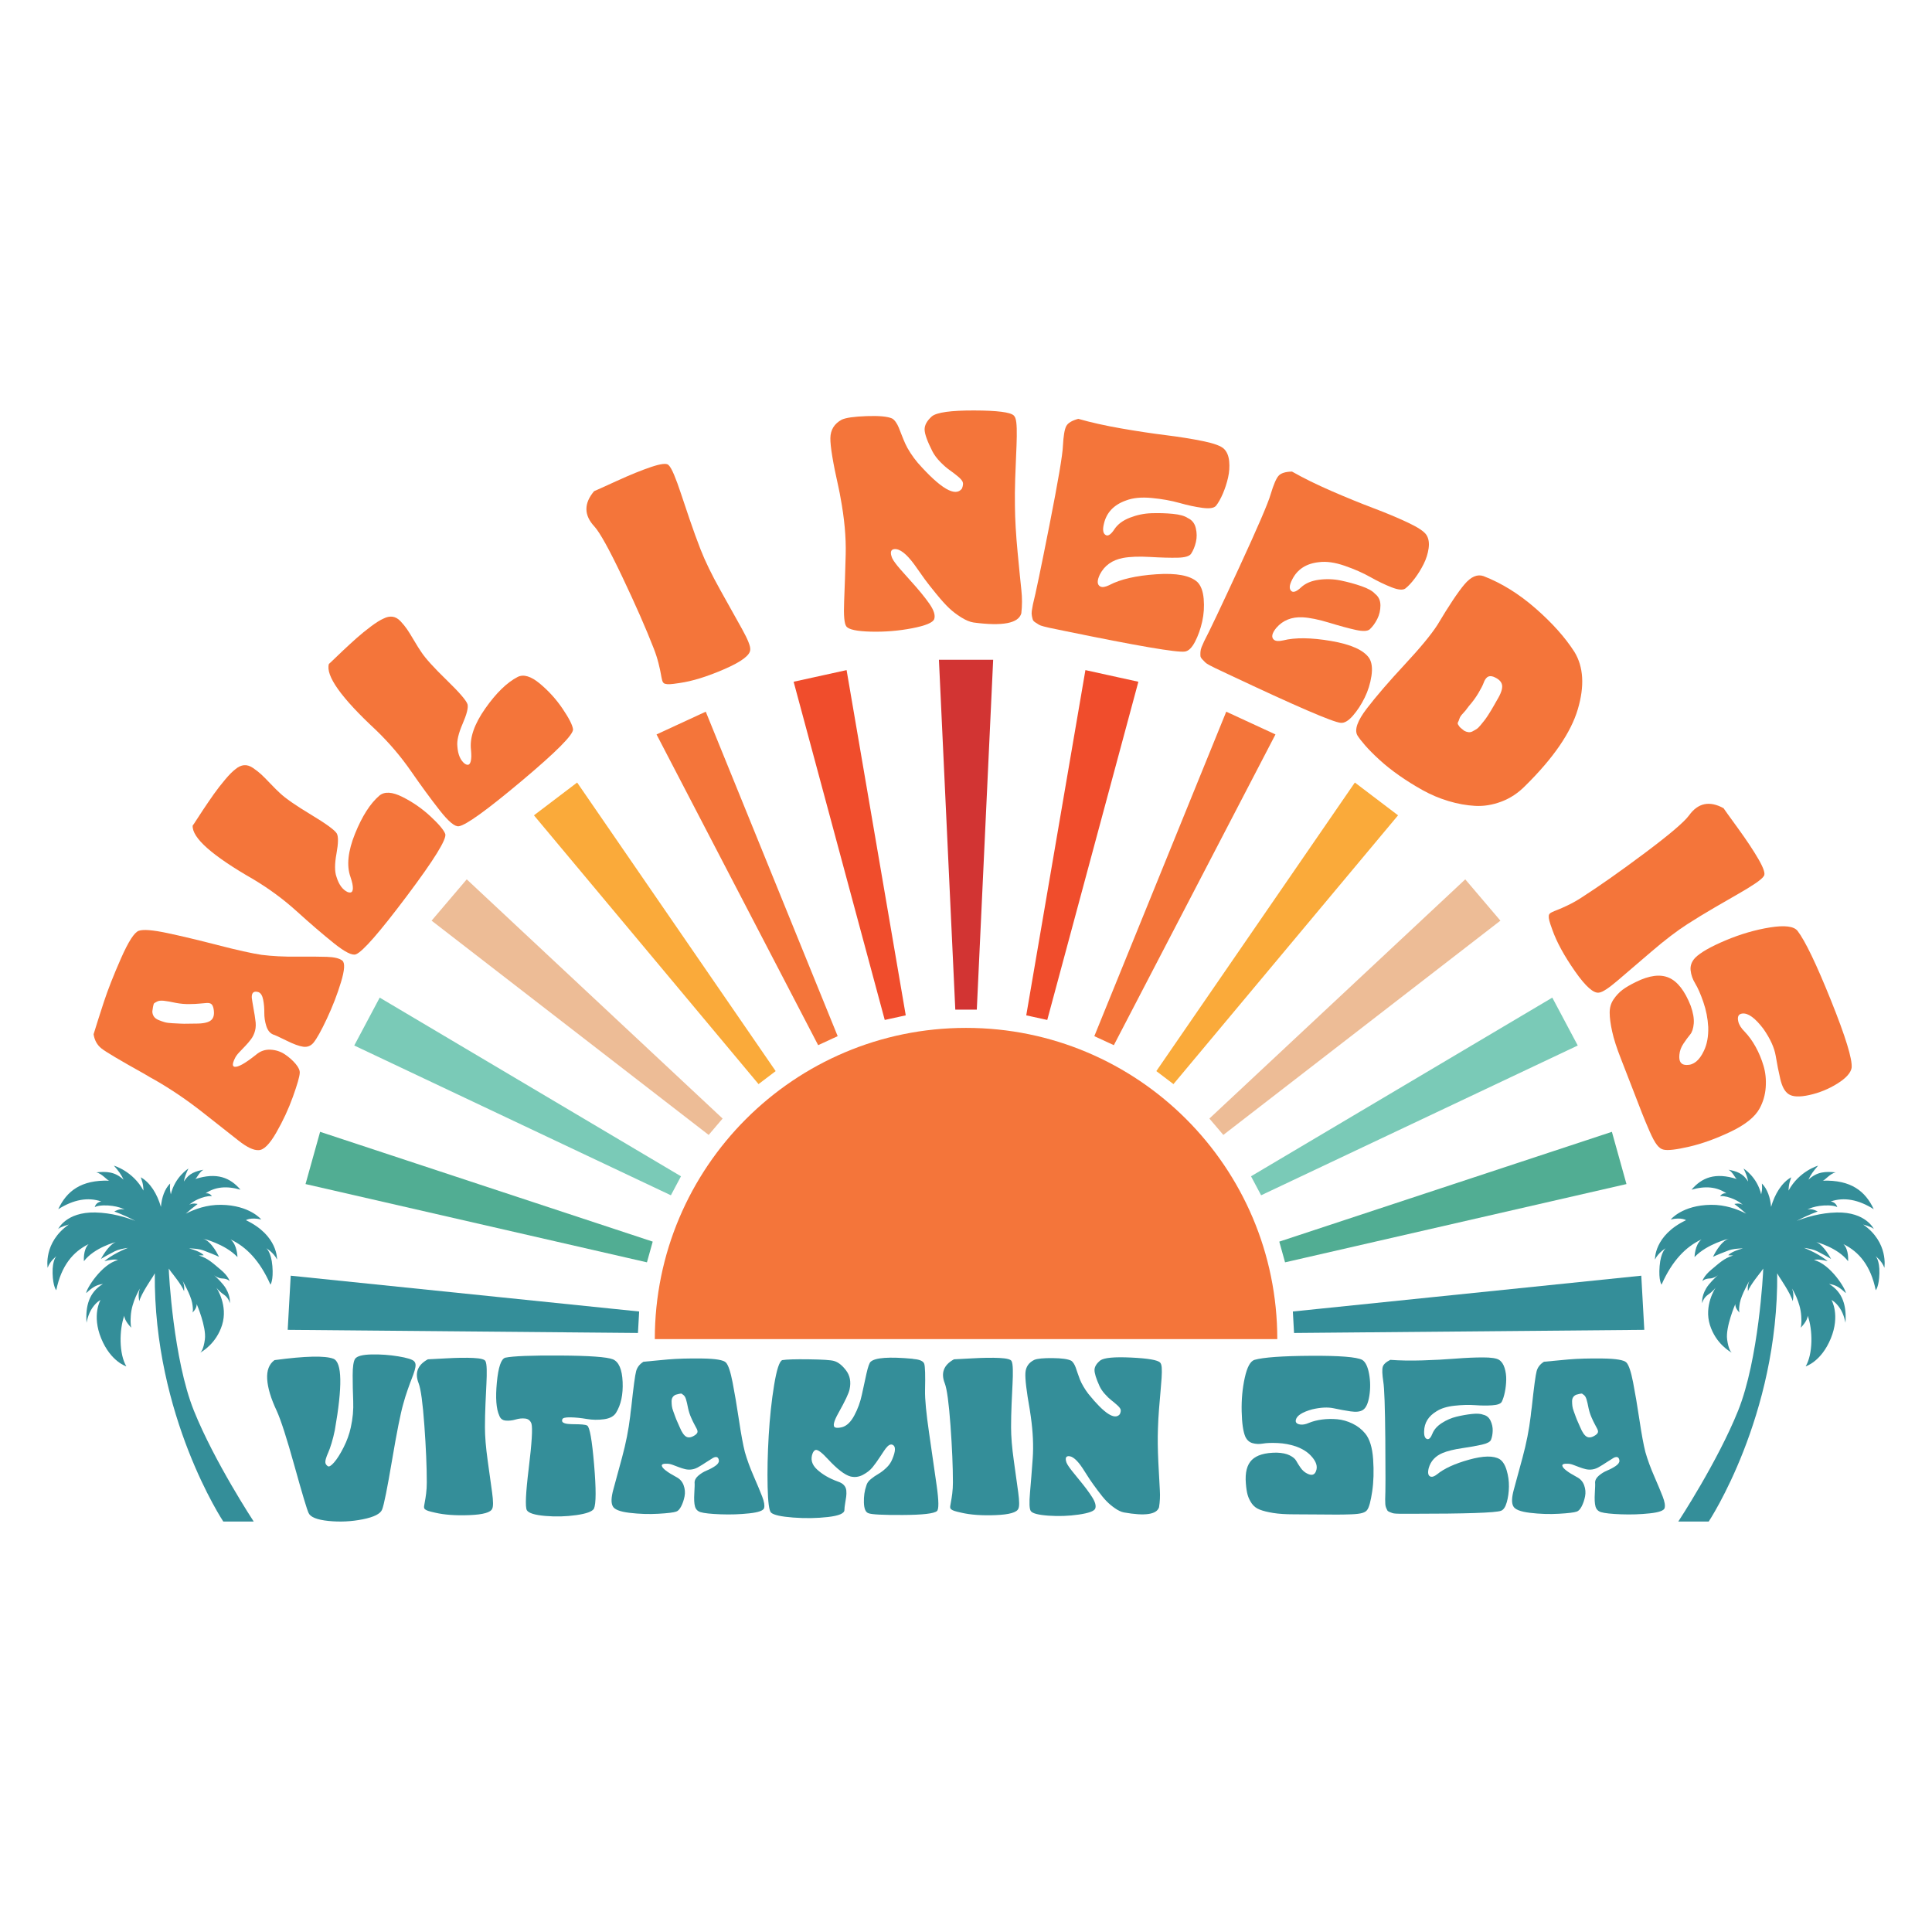 <?xml version="1.0" encoding="utf-8"?>
<!-- Generator: Adobe Illustrator 17.0.0, SVG Export Plug-In . SVG Version: 6.00 Build 0)  -->
<!DOCTYPE svg PUBLIC "-//W3C//DTD SVG 1.1//EN" "http://www.w3.org/Graphics/SVG/1.1/DTD/svg11.dtd">
<svg version="1.1" id="Layer_1" xmlns="http://www.w3.org/2000/svg" xmlns:xlink="http://www.w3.org/1999/xlink" x="0px" y="0px"
	 width="1440px" height="1440px" viewBox="0 0 1440 1440" enable-background="new 0 0 1440 1440" xml:space="preserve">
<g>
	<g>
		<path fill="#348E99" d="M206.473,938.802c0,0,0.902-17.902-23.157-29.352c0,0,3.224-2.316,11.398-0.541c0,0-8.628-10.657-30-10.91
			c-10.455-0.123-19.604,3.189-26.225,6.605c2.299-2.121,5.187-4.526,8.814-7.224c0,0-3.667-1.02-6.214,0.586
			c0,0,3.645-3.805,11.632-5.916c4.291-1.002,5.188-0.373,5.188-0.373s-1.125-2.607-4.609-2.261
			c6.911-4.752,15.52-5.727,25.939-2.678c-7.583-8.92-17.569-13.215-33.863-7.901c1.31-0.427,2.94-5.146,6.245-6.972
			c-5.746,1.112-10.711,2.48-14.553,8.771c0.417-2.916,1.63-6.18,3.392-9.684c0,0-10.034,6.147-13.148,19.253
			c-1.066-4.59-0.531-5.778-0.523-8.093c-4.071,4.061-6.27,10.503-6.852,17.437c-2.771-9.591-7.924-18.108-15-22.061
			c0.756,2.779,1.783,4.021,1.985,9.907c-7.973-14.666-22.015-18.566-22.015-18.566c3.249,3.599,5.76,7.099,7.203,10.458
			c-6.647-6.225-13.055-6.143-20.319-5.481c4.561,1.046,8.044,6.15,9.755,6.208c-21.295-0.722-31.907,7.908-38.138,21.261
			c11.534-7.284,22.194-9.105,32.032-5.796c-4.298,0.795-4.808,4.319-4.808,4.319s0.874-1.069,6.354-1.355
			c10.279-0.239,15.887,3.066,15.887,3.066c-3.578-1.045-7.655,1.455-7.655,1.455c6.642,2.518,11.697,4.882,15.546,7.006
			c-6.608-2.594-17.576-6.024-29.821-6.263c-21.69-0.422-27.591,12.35-27.591,12.35c1.748-1.734,7.919-3.355,7.919-3.355
			c-19.138,13.396-15.75,32.227-15.75,32.227c1.721-5.085,6.573-8.684,6.573-8.684s-3.159,2.762-2.89,12.816
			c0.269,10.054,2.724,12.604,2.724,12.604c3.752-18.312,12.467-28.662,24.081-34.359c-4.247,4.216-3.459,12.716-3.459,12.716
			c7.66-10.139,23.715-14.273,23.715-14.273c-5.922,2.506-11.05,12.663-11.05,12.663s0.849-0.844,10.271-5.75
			c2.324-1.211,5.87-2.029,9.892-2.577c-11.505,4.487-17.602,9.929-17.602,9.929c4.767-1.209,8.25-1.557,10.154-0.849
			c-12.194,2.983-23.781,21.69-23.672,24.649c5.273-4.988,8.174-6.206,12.47-6.81c-10.352,6.131-13.118,16.512-12.222,28.947
			c0,0,0.992-6.312,4.279-11.072c3.253-4.712,6.113-5.92,6.113-5.92s-6.634,11.208,0.522,28.627
			c7.156,17.42,18.741,20.815,18.741,20.815c-5.533-9.333-5.334-27.194-1.534-37.798c0.154,4.125,5.266,9.02,5.266,9.02
			s-0.873-1.35-0.431-8.727c0.653-10.907,6.909-20.552,6.909-20.552c-1.938,4.424-0.539,9.456-0.539,9.456
			c1.222-5.201,10.019-18.129,10.019-18.129s0.658-1.199,1.531-2.638c-1.011,106.709,51.053,185.035,51.053,185.035h22.672
			c0,0-29.285-44.527-44.59-82.633c-15.305-38.105-18.716-102.55-18.727-105.92c0.991,1.324,1.805,2.548,1.805,2.548
			s8.192,10.059,9.566,14.279c0,0,0.764-3.768-1.104-7.798c0,0,6.049,10.479,7.156,16.521c1.109,6.041,0.25,7.266,0.25,7.266
			s3.303-2.907,3.144-6.338c0,0,7.346,17.022,6.106,26.31c-1.031,7.726-2.974,9.555-3.598,9.951
			c1.551-0.821,12.044-6.807,16.411-20.66c4.57-14.498-3.865-27.273-4.409-28.075c0.237,0.343,2.093,2.94,5.72,5.396
			c3.892,2.637,4.414,6.475,4.414,6.475s0.913-4.572-2.873-11.043c-2.146-3.666-6.801-8.095-8.753-9.858
			c1.159,0.926,3.359,2.349,6.004,2.413c3.929,0.096,5.534,1.98,5.534,1.98s-0.93-3.772-6.692-8.531
			c-5.762-4.758-9.291-8.433-16.257-10.597l3.605-0.144c0,0-1.334-2.529-10.891-5.131c4.279,0.089,8.084,0.519,10.668,1.504
			c10.652,4.06,11.66,4.854,11.66,4.854s-5.308-11.689-11.935-13.623c0,0,16.29,3.87,25.671,13.748c0,0-0.154-9.191-5.189-13.165
			c11.715,5.442,21.895,15.863,29.783,33.712c0,0,2.326-3.037,1.436-13.824s-4.593-13.343-4.593-13.343
			S204.037,933.58,206.473,938.802z"/>
		<path fill="#348E99" d="M1233.527,938.801c0,0-0.902-17.902,23.157-29.352c0,0-3.224-2.316-11.398-0.541
			c0,0,8.628-10.657,30-10.91c10.455-0.123,19.604,3.189,26.225,6.605c-2.299-2.121-5.188-4.526-8.814-7.224
			c0,0,3.667-1.02,6.214,0.586c0,0-3.645-3.805-11.632-5.916c-4.291-1.002-5.188-0.373-5.188-0.373s1.125-2.607,4.61-2.261
			c-6.911-4.752-15.52-5.727-25.939-2.678c7.583-8.92,17.569-13.215,33.863-7.901c-1.31-0.427-2.94-5.146-6.245-6.972
			c5.746,1.112,10.711,2.48,14.553,8.771c-0.417-2.916-1.63-6.18-3.392-9.684c0,0,10.034,6.147,13.148,19.253
			c1.065-4.59,0.531-5.778,0.523-8.093c4.071,4.061,6.27,10.503,6.852,17.437c2.771-9.591,7.924-18.108,15-22.061
			c-0.756,2.779-1.783,4.021-1.985,9.907c7.973-14.666,22.015-18.566,22.015-18.566c-3.249,3.599-5.76,7.099-7.203,10.458
			c6.647-6.225,13.056-6.143,20.319-5.481c-4.56,1.046-8.045,6.15-9.755,6.208c21.295-0.722,31.907,7.908,38.138,21.261
			c-11.534-7.284-22.194-9.105-32.032-5.796c4.298,0.795,4.808,4.319,4.808,4.319s-0.874-1.069-6.354-1.355
			c-10.279-0.239-15.887,3.066-15.887,3.066c3.578-1.045,7.655,1.455,7.655,1.455c-6.642,2.518-11.697,4.882-15.546,7.006
			c6.608-2.594,17.576-6.024,29.821-6.263c21.69-0.422,27.591,12.35,27.591,12.35c-1.748-1.734-7.919-3.355-7.919-3.355
			c19.138,13.396,15.75,32.227,15.75,32.227c-1.721-5.085-6.573-8.684-6.573-8.684s3.159,2.762,2.89,12.816
			s-2.724,12.604-2.724,12.604c-3.752-18.312-12.467-28.662-24.081-34.359c4.246,4.218,3.458,12.717,3.458,12.717
			c-7.66-10.139-23.715-14.273-23.715-14.273c5.922,2.506,11.05,12.663,11.05,12.663s-0.849-0.844-10.271-5.75
			c-2.324-1.211-5.87-2.029-9.892-2.577c11.505,4.487,17.601,9.929,17.601,9.929c-4.767-1.209-8.25-1.557-10.154-0.849
			c12.194,2.983,23.781,21.69,23.672,24.649c-5.273-4.988-8.174-6.206-12.47-6.81c10.352,6.131,13.118,16.512,12.222,28.947
			c0,0-0.992-6.312-4.279-11.072c-3.253-4.712-6.113-5.92-6.113-5.92s6.634,11.208-0.522,28.627
			c-7.156,17.42-18.741,20.815-18.741,20.815c5.533-9.333,5.334-27.194,1.534-37.798c-0.155,4.125-5.266,9.02-5.266,9.02
			s0.873-1.35,0.431-8.727c-0.653-10.907-6.909-20.552-6.909-20.552c1.938,4.424,0.539,9.456,0.539,9.456
			c-1.221-5.201-10.019-18.129-10.019-18.129s-0.658-1.199-1.531-2.638c1.011,106.709-51.053,185.035-51.053,185.035h-22.672
			c0,0,29.285-44.527,44.59-82.633c15.305-38.105,18.716-102.55,18.727-105.92c-0.991,1.324-1.805,2.548-1.805,2.548
			s-8.192,10.059-9.566,14.279c0,0-0.764-3.768,1.104-7.798c0,0-6.049,10.479-7.156,16.521c-1.108,6.042-0.25,7.266-0.25,7.266
			s-3.303-2.907-3.144-6.338c0,0-7.346,17.022-6.106,26.31c1.031,7.726,2.974,9.555,3.598,9.951
			c-1.551-0.821-12.044-6.807-16.411-20.66c-4.57-14.498,3.865-27.273,4.409-28.075c-0.237,0.343-2.094,2.94-5.72,5.396
			c-3.892,2.637-4.414,6.475-4.414,6.475s-0.913-4.572,2.873-11.043c2.146-3.666,6.801-8.095,8.753-9.858
			c-1.159,0.926-3.359,2.349-6.004,2.413c-3.93,0.096-5.534,1.98-5.534,1.98s0.93-3.772,6.692-8.531
			c5.762-4.758,9.291-8.433,16.257-10.597l-3.605-0.144c0,0,1.334-2.529,10.891-5.131c-4.279,0.089-8.084,0.519-10.668,1.504
			c-10.652,4.06-11.66,4.854-11.66,4.854s5.308-11.689,11.935-13.623c0,0-16.29,3.87-25.671,13.748c0,0,0.154-9.191,5.189-13.165
			c-11.715,5.442-21.894,15.863-29.783,33.712c0,0-2.327-3.037-1.436-13.824c0.89-10.788,4.593-13.343,4.593-13.343
			S1235.963,933.579,1233.527,938.801z"/>
	</g>
	<g>
		<path fill="#348E99" d="M206.204,1051.462c-4.304-9.139-6.654-16.967-7.057-23.489c-0.403-6.517,1.412-11.255,5.444-14.214
			c22.984-3.09,37.633-3.427,43.952-1.008c6.452,2.691,6.786,20.433,1.008,53.228c-0.674,3.36-1.481,6.586-2.419,9.678
			c-0.942,3.094-1.783,5.443-2.521,7.056c-0.74,1.613-1.31,3.126-1.713,4.536c-0.404,1.412-0.504,2.521-0.303,3.327
			c0.201,0.806,0.772,1.546,1.714,2.218c0.938,0.674,2.52-0.268,4.738-2.823c2.218-2.552,4.567-6.282,7.057-11.189
			c2.485-4.906,4.265-9.845,5.343-14.819c1.477-6.584,2.082-13.136,1.814-19.658c-0.271-6.517-0.404-12.935-0.404-19.254
			c0-6.316,0.605-10.414,1.815-12.298c1.477-2.016,5.575-3.09,12.298-3.226c6.719-0.132,13.337,0.337,19.859,1.412
			c6.517,1.077,10.449,2.287,11.795,3.629c0.671,0.674,1.039,1.547,1.109,2.622c0.066,1.077-0.17,2.52-0.706,4.334
			c-0.538,1.815-1.209,3.731-2.016,5.747s-1.85,4.839-3.126,8.467c-1.278,3.63-2.387,7.193-3.326,10.687
			c-2.017,6.99-4.808,21.003-8.367,42.037c-3.563,21.037-6.017,33.235-7.36,36.593c-1.209,3.226-6.048,5.678-14.516,7.359
			c-8.469,1.679-16.971,2.082-25.505,1.209c-8.538-0.875-13.478-2.857-14.819-5.947c-1.21-2.552-4.706-14.214-10.484-34.981
			C213.729,1071.926,209.294,1058.184,206.204,1051.462z"/>
		<path fill="#348E99" d="M312.053,1031.099c-3.094-7.794-0.806-13.777,6.855-17.944c0.806,0,5.274-0.234,13.408-0.706
			c8.132-0.469,14.952-0.57,20.465-0.303c5.51,0.271,8.534,1.078,9.073,2.419c0.535,1.078,0.838,3.16,0.908,6.25
			c0.066,3.094,0,6.521-0.202,10.283c-0.201,3.764-0.437,8.804-0.705,15.121c-0.271,6.319-0.404,12.167-0.404,17.541
			c0,6.854,0.672,15.089,2.017,24.698c1.342,9.611,2.451,17.61,3.327,23.992c0.872,6.386,0.907,10.384,0.1,11.997
			c-1.077,2.822-6.722,4.435-16.936,4.838c-10.216,0.404-18.75-0.201-25.605-1.814c-2.419-0.535-4.134-0.973-5.141-1.31
			c-1.008-0.334-1.814-0.738-2.419-1.209c-0.605-0.469-0.841-1.241-0.705-2.319c0.132-1.073,0.334-2.249,0.604-3.529
			c0.268-1.275,0.571-3.225,0.908-5.847c0.334-2.621,0.504-5.408,0.504-8.367c0-11.693-0.605-25.873-1.814-42.541
			C315.076,1045.684,313.666,1035.266,312.053,1031.099z"/>
		<path fill="#348E99" d="M372.132,1055.091c-2.287-4.971-2.889-13.171-1.814-24.597c1.075-11.423,3.157-17.607,6.25-18.549
			c5.778-1.209,19.487-1.745,41.129-1.613c21.639,0.136,34.679,1.078,39.114,2.823c4.436,1.883,6.856,7.494,7.258,16.835
			c0.404,9.344-1.209,16.97-4.839,22.884c-1.613,2.69-4.605,4.334-8.971,4.939c-4.369,0.605-8.704,0.538-13.005-0.201
			c-4.303-0.738-8.335-1.14-12.097-1.21c-3.764-0.066-5.78,0.438-6.048,1.513c-0.403,1.077-0.17,1.883,0.705,2.419
			c0.873,0.538,2.149,0.875,3.831,1.008c1.68,0.136,3.393,0.201,5.141,0.201c1.745,0,3.494,0.069,5.242,0.201
			c1.745,0.136,2.956,0.404,3.63,0.807c1.881,1.078,3.594,10.756,5.141,29.033c1.543,18.281,1.512,29.234-0.101,32.864
			c-1.209,2.151-5.614,3.764-13.206,4.838c-7.595,1.075-15.291,1.276-23.085,0.605c-7.797-0.674-12.367-2.082-13.709-4.234
			c-1.346-2.284-0.877-12.768,1.41-31.453c2.284-18.68,2.956-29.704,2.017-33.064c-0.806-2.285-2.354-3.56-4.638-3.831
			c-2.287-0.268-4.672-0.031-7.157,0.705c-2.49,0.741-4.94,1.009-7.36,0.807C374.551,1058.619,372.938,1057.378,372.132,1055.091z"
			/>
		<path fill="#348E99" d="M469.716,1055.495c0.132-1.613,0.404-3.831,0.806-6.653c1.613-15.053,2.823-24.024,3.63-26.916
			c0.806-2.889,2.621-5.207,5.443-6.956c5.107-0.536,11.191-1.109,18.246-1.714c7.057-0.604,15.591-0.838,25.606-0.705
			c10.011,0.136,15.893,1.144,17.641,3.025c1.745,1.883,3.393,6.789,4.939,14.718c1.544,7.932,3.126,17.273,4.739,28.024
			c1.613,10.756,3.09,18.75,4.435,23.993c1.613,5.645,3.797,11.628,6.553,17.944c2.753,6.319,4.87,11.391,6.351,15.222
			c1.477,3.831,1.947,6.688,1.412,8.569c-0.538,1.884-4.234,3.195-11.089,3.931c-6.854,0.741-13.946,0.973-21.27,0.706
			c-7.328-0.268-12.334-0.807-15.021-1.613c-2.152-0.671-3.529-2.082-4.134-4.234c-0.605-2.149-0.775-5.444-0.504-9.88
			c0.268-4.435,0.334-7.056,0.201-7.862c0-1.881,0.939-3.63,2.823-5.243c1.88-1.613,3.962-2.889,6.249-3.83
			c2.284-0.939,4.366-2.048,6.25-3.327c1.881-1.276,2.822-2.586,2.822-3.931c-0.27-2.688-1.682-3.428-4.234-2.218
			c-0.942,0.538-2.757,1.682-5.443,3.427c-2.017,1.345-3.63,2.354-4.839,3.025c-1.884,1.209-3.73,1.95-5.545,2.218
			c-1.814,0.27-3.528,0.201-5.141-0.202c-1.613-0.403-3.125-0.872-4.536-1.411c-1.411-0.536-2.923-1.109-4.536-1.714
			c-1.613-0.605-3.023-0.908-4.234-0.908c-2.958-0.132-4.303,0.404-4.032,1.613c0.404,1.884,3.963,4.637,10.686,8.267
			c2.688,1.345,4.536,3.395,5.545,6.149c1.008,2.757,1.24,5.513,0.705,8.266c-0.538,2.756-1.379,5.241-2.521,7.46
			c-1.144,2.218-2.387,3.528-3.73,3.931c-1.883,0.674-6.319,1.21-13.306,1.613c-6.99,0.404-14.148,0.17-21.472-0.705
			c-7.327-0.873-11.527-2.586-12.601-5.141c-1.209-2.419-1.04-6.452,0.504-12.097c1.544-5.645,3.73-13.676,6.553-24.093
			C466.49,1075.826,468.507,1065.575,469.716,1055.495z M512.862,1049.648c-0.538-2.823-1.042-5.007-1.512-6.553
			c-0.473-1.544-1.078-2.621-1.814-3.226c-0.741-0.605-1.245-0.973-1.513-1.109c-0.27-0.132-0.977-0.066-2.117,0.201
			c-1.144,0.271-1.916,0.473-2.318,0.605c-0.942,0.404-1.683,1.008-2.218,1.814c-0.538,0.807-0.806,1.815-0.806,3.025
			c0,1.21,0.067,2.388,0.201,3.529c0.132,1.143,0.504,2.521,1.109,4.134c0.605,1.612,1.109,2.992,1.513,4.133
			c0.403,1.143,0.973,2.521,1.713,4.134c0.738,1.613,1.241,2.756,1.512,3.427c1.613,3.9,3.293,6.285,5.041,7.157
			c1.745,0.875,3.897,0.438,6.452-1.31c0.939-0.671,1.512-1.342,1.713-2.016c0.201-0.672,0.032-1.544-0.504-2.622
			c-0.538-1.073-1.144-2.217-1.814-3.427c-0.674-1.209-1.481-2.889-2.419-5.04C514.138,1054.354,513.399,1052.067,512.862,1049.648z
			"/>
		<path fill="#348E99" d="M574.759,1127.471c-1.481-1.209-2.354-7.661-2.621-19.355c-0.271-11.693,0-24.36,0.806-38.005
			c0.806-13.64,2.148-26.21,4.032-37.702c1.88-11.492,3.897-17.708,6.048-18.65c3.09-0.535,9.709-0.736,19.859-0.604
			c10.147,0.135,16.362,0.538,18.649,1.209c3.091,0.806,6.115,3.16,9.074,7.057c2.954,3.9,3.83,8.603,2.621,14.113
			c-0.538,2.823-3.295,8.67-8.266,17.541c-3.63,6.452-4.436,10.08-2.419,10.887c1.073,0.404,2.753,0.337,5.04-0.201
			c3.494-0.939,6.552-3.862,9.174-8.77c2.621-4.906,4.502-10.082,5.645-15.524c1.14-5.444,2.284-10.687,3.427-15.727
			c1.14-5.04,2.182-7.964,3.125-8.77c3.358-3.09,13.777-3.831,31.25-2.218c0.268,0.136,0.605,0.201,1.009,0.201
			c4.435,0.404,6.987,1.582,7.661,3.528c0.671,1.95,0.873,8.569,0.605,19.859c-0.136,6.452,0.872,17.037,3.025,31.755
			c2.148,14.718,4.031,27.792,5.644,39.214c1.613,11.426,1.68,17.743,0.202,18.953c-2.152,1.883-10.654,2.854-25.505,2.923
			c-14.854,0.066-23.356-0.368-25.505-1.31c-2.151-0.671-3.295-3.327-3.427-7.965c-0.136-4.636,0.469-8.836,1.814-12.601
			c0.404-1.744,1.513-3.357,3.327-4.838c1.814-1.478,3.661-2.754,5.544-3.831c1.881-1.075,3.862-2.586,5.948-4.536
			c2.082-1.947,3.594-4.134,4.536-6.553c2.552-6.048,2.621-9.608,0.201-10.686c-1.481-0.671-3.159,0.201-5.04,2.621
			c-0.538,0.674-1.883,2.656-4.032,5.948c-2.151,3.295-4.101,6.017-5.847,8.166c-1.749,2.151-4.134,4.032-7.157,5.645
			c-3.025,1.613-6.149,2.016-9.375,1.209c-4.304-1.209-9.88-5.51-16.735-12.904c-4.435-4.839-7.46-7.123-9.073-6.854
			c-0.807,0.136-1.547,0.875-2.218,2.217c-1.883,4.572-0.807,8.704,3.226,12.4c4.032,3.699,9.205,6.689,15.524,8.973
			c2.017,0.674,3.528,1.581,4.536,2.722c1.009,1.144,1.578,2.488,1.714,4.032c0.132,1.546,0.101,3.058-0.101,4.536
			c-0.201,1.481-0.473,3.194-0.806,5.14c-0.337,1.95-0.504,3.528-0.504,4.739c0,2.555-4.101,4.299-12.299,5.242
			c-8.201,0.939-16.804,1.075-25.807,0.404C582.285,1130.427,576.774,1129.217,574.759,1127.471z"/>
		<path fill="#348E99" d="M704.196,1031.099c-3.094-7.794-0.806-13.777,6.854-17.944c0.807,0,5.274-0.234,13.408-0.706
			c8.131-0.469,14.952-0.57,20.464-0.303c5.51,0.271,8.534,1.078,9.073,2.419c0.536,1.078,0.839,3.16,0.908,6.25
			c0.066,3.094,0,6.521-0.201,10.283c-0.203,3.764-0.438,8.804-0.706,15.121c-0.27,6.319-0.403,12.167-0.403,17.541
			c0,6.854,0.671,15.089,2.016,24.698c1.343,9.611,2.452,17.61,3.327,23.992c0.872,6.386,0.907,10.384,0.1,11.997
			c-1.077,2.822-6.722,4.435-16.935,4.838c-10.217,0.404-18.75-0.201-25.606-1.814c-2.419-0.535-4.133-0.973-5.141-1.31
			c-1.008-0.334-1.814-0.738-2.419-1.209c-0.604-0.469-0.841-1.241-0.705-2.319c0.132-1.073,0.334-2.249,0.605-3.529
			c0.267-1.275,0.57-3.225,0.907-5.847c0.334-2.621,0.504-5.408,0.504-8.367c0-11.693-0.604-25.873-1.814-42.541
			C707.22,1045.684,705.809,1035.266,704.196,1031.099z"/>
		<path fill="#348E99" d="M768.308,1055.897c-0.136-1.209-0.404-3.023-0.806-5.443c-2.419-13.576-3.497-22.614-3.226-27.118
			c0.268-4.502,2.485-7.762,6.653-9.779c2.284-0.939,6.82-1.376,13.609-1.31c6.787,0.069,11.392,0.705,13.811,1.916
			c0.671,0.403,1.31,1.077,1.916,2.016c0.604,0.942,1.109,1.986,1.512,3.126c0.404,1.144,0.873,2.52,1.412,4.133
			c0.535,1.613,1.109,3.195,1.713,4.739c0.605,1.546,1.478,3.295,2.622,5.242c1.14,1.95,2.384,3.799,3.73,5.544
			c11.826,14.652,19.622,19.693,23.388,15.122c0.671-1.477,0.872-2.653,0.604-3.528c-0.27-0.872-1.109-1.947-2.52-3.226
			c-1.412-1.276-2.858-2.485-4.335-3.629c-1.481-1.14-3.094-2.688-4.839-4.638c-1.749-1.947-3.094-3.931-4.032-5.948
			c-2.555-5.645-3.799-9.678-3.73-12.097c0.066-2.419,1.512-4.769,4.335-7.056c2.822-2.017,10.515-2.722,23.085-2.117
			c12.565,0.604,19.724,1.849,21.471,3.73c0.672,0.674,1.075,1.95,1.21,3.83c0.132,1.884,0.101,4.436-0.101,7.662
			c-0.201,3.226-0.472,6.586-0.806,10.08c-0.337,3.497-0.705,7.832-1.109,13.005c-0.403,5.176-0.674,10.049-0.806,14.617
			c-0.27,7.258-0.169,15.695,0.303,25.303c0.469,9.611,0.839,16.532,1.109,20.766c0.268,4.235,0.067,8.436-0.605,12.601
			c-1.748,5.378-10.483,6.653-26.21,3.831c-2.016-0.403-4.234-1.443-6.653-3.125c-2.419-1.68-4.536-3.46-6.351-5.343
			c-1.814-1.881-4.001-4.536-6.553-7.965c-2.555-3.427-4.505-6.149-5.847-8.165c-1.345-2.017-3.159-4.839-5.444-8.469
			c-4.032-6.048-7.529-9.004-10.484-8.871c-2.016,0.136-2.488,1.749-1.411,4.839c0.403,0.942,0.939,1.884,1.613,2.823
			c0.939,1.48,3.527,4.772,7.762,9.879c4.234,5.11,7.491,9.476,9.778,13.105c2.284,3.63,3.025,6.452,2.218,8.469
			c-0.806,1.883-4.908,3.361-12.299,4.435c-7.394,1.074-14.888,1.341-22.48,0.806c-7.595-0.538-11.997-1.679-13.206-3.427
			c-1.078-1.477-1.279-6.049-0.605-13.71c0.671-7.662,1.343-16.161,2.017-25.505C770.39,1077.707,769.921,1067.324,768.308,1055.897
			z"/>
		<path fill="#348E99" d="M928.188,1070.818c-1.613-3.762-2.52-10.047-2.721-18.852c-0.202-8.802,0.57-17.17,2.318-25.101
			c1.745-7.93,4.165-12.365,7.258-13.307c6.584-1.881,20.565-2.889,41.936-3.025c21.372-0.132,34.14,0.877,38.308,3.025
			c2.419,1.481,4.133,4.94,5.14,10.383c1.009,5.444,1.075,10.922,0.202,16.432c-0.877,5.513-2.454,9.007-4.739,10.484
			c-2.016,1.345-5.075,1.714-9.173,1.109c-4.102-0.605-8.336-1.377-12.702-2.318c-4.369-0.939-9.712-0.672-16.028,0.807
			c-7.258,2.016-11.291,4.571-12.097,7.661c-0.538,2.016,0.535,3.226,3.226,3.629c1.88,0.271,4.032-0.132,6.452-1.209
			c2.954-1.21,6.249-2.048,9.879-2.521c3.629-0.469,7.358-0.535,11.19-0.201c3.831,0.337,7.626,1.412,11.392,3.226
			c3.761,1.814,6.921,4.268,9.475,7.359c3.358,4.032,5.343,10.452,5.948,19.254c0.605,8.804,0.368,16.804-0.705,23.992
			c-1.078,7.193-2.287,11.729-3.63,13.61c-0.674,1.077-1.916,1.883-3.73,2.419c-1.814,0.538-4.605,0.875-8.367,1.008
			c-3.764,0.136-7.327,0.201-10.686,0.201c-3.36,0-8.367-0.031-15.021-0.101c-6.653-0.066-12.267-0.1-16.835-0.1
			c-6.184,0-11.36-0.334-15.524-1.008c-4.168-0.672-7.529-1.513-10.08-2.521c-2.555-1.008-4.536-2.552-5.948-4.638
			c-1.412-2.082-2.419-4.199-3.025-6.351c-0.605-2.149-1.042-4.971-1.31-8.469c-0.674-8.064,0.806-13.911,4.435-17.54
			c3.63-3.63,9.81-5.444,18.549-5.444c4.032,0.136,7.258,0.807,9.678,2.017c2.419,1.209,4.032,2.554,4.839,4.032
			c0.806,1.481,1.881,3.194,3.226,5.14c1.342,1.95,2.954,3.396,4.839,4.335c3.358,1.749,5.576,1.21,6.653-1.613
			c1.477-3.493,0.268-7.324-3.629-11.492c-2.691-2.954-6.452-5.308-11.291-7.056c-4.436-1.478-8.972-2.319-13.609-2.521
			c-4.638-0.201-8.302-0.067-10.988,0.403c-2.691,0.473-5.243,0.373-7.662-0.301
			C931.213,1074.985,929.399,1073.372,928.188,1070.818z"/>
		<path fill="#348E99" d="M1031.014,1029.687c-0.807-5.374-0.942-9.004-0.403-10.887c0.535-1.881,2.419-3.63,5.645-5.243
			c7.123,0.538,15.086,0.674,23.892,0.404c8.801-0.268,17.002-0.706,24.597-1.31c7.592-0.605,14.446-0.908,20.565-0.908
			c6.115,0,10.113,0.605,11.996,1.814c1.881,1.21,3.258,3.226,4.134,6.049c0.872,2.822,1.276,5.78,1.209,8.87
			c-0.069,3.095-0.403,6.118-1.008,9.074c-0.605,2.958-1.379,5.377-2.318,7.258c-0.807,1.481-3.16,2.353-7.057,2.621
			c-3.9,0.27-8.165,0.236-12.802-0.101c-4.638-0.334-9.747-0.201-15.323,0.404c-5.579,0.604-10.049,1.984-13.407,4.133
			c-6.048,3.63-9.142,8.603-9.274,14.92c-0.136,3.496,0.671,5.443,2.419,5.847c1.341,0.27,2.621-1.14,3.83-4.234
			c1.21-2.956,3.529-5.545,6.956-7.762c3.428-2.218,7.088-3.797,10.988-4.739c3.898-0.939,7.728-1.613,11.493-2.016
			c3.761-0.404,6.583-0.203,8.468,0.604c2.419,0.54,4.199,2.017,5.343,4.436c1.14,2.419,1.679,4.908,1.613,7.46
			c-0.069,2.555-0.504,4.839-1.31,6.856c-0.674,1.481-2.923,2.655-6.754,3.527c-3.831,0.877-8.739,1.749-14.718,2.622
			c-5.982,0.875-10.787,2.05-14.415,3.527c-5.513,2.287-9.007,6.049-10.484,11.291c-0.942,3.765-0.404,5.917,1.613,6.452
			c1.209,0.271,2.753-0.334,4.638-1.814c5.241-4.301,13.171-7.929,23.791-10.887c10.617-2.956,18.212-3.091,22.783-0.404
			c2.284,1.481,4.032,4.234,5.241,8.266c1.21,4.032,1.78,8.135,1.714,12.299c-0.069,4.168-0.605,8.034-1.613,11.593
			c-1.008,3.563-2.454,5.68-4.335,6.352c-4.032,1.481-26.144,2.217-66.333,2.217c-1.077,0-2.589,0-4.536,0c-1.95,0-3.295,0-4.032,0
			c-0.74,0-1.782-0.031-3.125-0.1c-1.345-0.067-2.287-0.202-2.822-0.404c-0.54-0.201-1.245-0.469-2.117-0.806
			c-0.877-0.334-1.446-0.738-1.714-1.209c-0.271-0.469-0.573-1.109-0.908-1.916c-0.337-0.806-0.538-1.714-0.604-2.722
			c-0.07-1.008-0.101-2.184-0.101-3.529c0.268-5.51,0.302-20.363,0.101-44.558
			C1032.324,1048.841,1031.82,1034.394,1031.014,1029.687z"/>
		<path fill="#348E99" d="M1140.893,1055.495c0.132-1.613,0.404-3.831,0.807-6.653c1.613-15.053,2.823-24.024,3.63-26.916
			c0.807-2.889,2.621-5.207,5.444-6.956c5.106-0.536,11.189-1.109,18.245-1.714c7.057-0.604,15.591-0.838,25.606-0.705
			c10.011,0.136,15.893,1.144,17.641,3.025c1.745,1.883,3.393,6.789,4.94,14.718c1.543,7.932,3.125,17.273,4.738,28.024
			c1.613,10.756,3.09,18.75,4.436,23.993c1.612,5.645,3.796,11.628,6.552,17.944c2.753,6.319,4.87,11.391,6.351,15.222
			c1.478,3.831,1.948,6.688,1.412,8.569c-0.538,1.884-4.234,3.195-11.089,3.931c-6.854,0.741-13.946,0.973-21.27,0.706
			c-7.327-0.268-12.333-0.807-15.021-1.613c-2.151-0.671-3.528-2.082-4.134-4.234c-0.604-2.149-0.774-5.444-0.504-9.88
			c0.268-4.435,0.334-7.056,0.201-7.862c0-1.881,0.939-3.63,2.823-5.243c1.881-1.613,3.963-2.889,6.25-3.83
			c2.284-0.939,4.366-2.048,6.249-3.327c1.881-1.276,2.823-2.586,2.823-3.931c-0.271-2.688-1.683-3.428-4.235-2.218
			c-0.941,0.538-2.756,1.682-5.443,3.427c-2.017,1.345-3.63,2.354-4.839,3.025c-1.884,1.209-3.73,1.95-5.544,2.218
			c-1.815,0.27-3.528,0.201-5.141-0.202c-1.613-0.403-3.126-0.872-4.536-1.411c-1.412-0.536-2.923-1.109-4.536-1.714
			c-1.613-0.605-3.025-0.908-4.235-0.908c-2.958-0.132-4.303,0.404-4.032,1.613c0.404,1.884,3.963,4.637,10.687,8.267
			c2.686,1.345,4.536,3.395,5.544,6.149c1.008,2.757,1.241,5.513,0.705,8.266c-0.538,2.756-1.379,5.241-2.52,7.46
			c-1.144,2.218-2.388,3.528-3.73,3.931c-1.884,0.674-6.319,1.21-13.307,1.613c-6.99,0.404-14.147,0.17-21.472-0.705
			c-7.327-0.873-11.526-2.586-12.601-5.141c-1.209-2.419-1.039-6.452,0.504-12.097c1.544-5.645,3.73-13.676,6.553-24.093
			C1137.667,1075.826,1139.683,1065.575,1140.893,1055.495z M1184.039,1049.648c-0.538-2.823-1.042-5.007-1.512-6.553
			c-0.473-1.544-1.077-2.621-1.814-3.226c-0.741-0.605-1.245-0.973-1.513-1.109c-0.27-0.132-0.976-0.066-2.117,0.201
			c-1.144,0.271-1.914,0.473-2.318,0.605c-0.942,0.404-1.682,1.008-2.218,1.814c-0.538,0.807-0.806,1.815-0.806,3.025
			c0,1.21,0.067,2.388,0.202,3.529c0.131,1.143,0.504,2.521,1.108,4.134c0.605,1.612,1.109,2.992,1.513,4.133
			c0.403,1.143,0.973,2.521,1.713,4.134c0.738,1.613,1.241,2.756,1.513,3.427c1.613,3.9,3.292,6.285,5.04,7.157
			c1.745,0.875,3.897,0.438,6.452-1.31c0.939-0.671,1.512-1.342,1.713-2.016c0.203-0.672,0.032-1.544-0.504-2.622
			c-0.538-1.073-1.143-2.217-1.814-3.427c-0.674-1.209-1.481-2.889-2.419-5.04
			C1185.314,1054.354,1184.575,1052.067,1184.039,1049.648z"/>
	</g>
	<g>
		<polygon fill="#D23433" points="724.273,491.734 715.8,491.734 699.825,491.734 712.022,752.517 715.8,752.517 724.273,752.517 
			728.05,752.517 740.246,491.734 		"/>
		<path fill="#F4753A" d="M952.018,998.112c0-128.119-103.862-231.982-231.982-231.982S488.054,869.991,488.054,998.112H952.018z"/>
		<polygon fill="#F04D2C" points="832.876,504.707 824.602,502.888 809,499.456 764.905,756.772 768.596,757.584 776.87,759.404 
			780.561,760.215 848.479,508.138 		"/>
		<polygon fill="#F4753A" points="936.161,540.7 928.471,537.147 913.97,530.444 815.642,772.287 819.071,773.872 826.763,777.426 
			830.192,779.011 950.662,547.401 		"/>
		<polygon fill="#FAAA3A" points="1029.306,598.035 1022.558,592.912 1009.835,583.253 861.862,798.335 864.871,800.621 
			871.62,805.743 874.629,808.028 1042.029,607.694 		"/>
		<polygon fill="#EDBC96" points="1107.963,674.037 1102.473,667.584 1092.12,655.417 901.409,833.702 903.858,836.579 
			909.35,843.033 911.797,845.91 1118.315,686.202 		"/>
		<polygon fill="#7ACAB7" points="1168.464,765.156 1164.487,757.675 1156.99,743.57 932.44,876.737 934.213,880.073 
			938.189,887.554 939.963,890.891 1175.961,779.263 		"/>
		<polygon fill="#51AD93" points="1207.982,867.145 1205.706,858.983 1201.411,843.596 953.502,925.432 954.518,929.072 
			956.795,937.233 957.81,940.871 1212.276,882.531 		"/>
		<polygon fill="#348E99" points="1224.676,975.24 1224.205,966.78 1223.317,950.83 963.616,977.515 963.827,981.287 
			964.297,989.746 964.507,993.519 1225.564,991.189 		"/>
		<polygon fill="#F04D2C" points="607.124,504.707 615.398,502.888 631,499.456 675.094,756.772 671.404,757.584 663.129,759.404 
			659.439,760.215 591.522,508.138 		"/>
		<polygon fill="#F4753A" points="503.839,540.7 511.529,537.147 526.03,530.444 624.358,772.287 620.929,773.872 613.237,777.426 
			609.808,779.011 489.338,547.401 		"/>
		<polygon fill="#FAAA3A" points="410.694,598.035 417.442,592.912 430.165,583.253 578.138,798.335 575.129,800.621 
			568.38,805.743 565.371,808.028 397.971,607.694 		"/>
		<polygon fill="#EDBC96" points="332.037,674.037 337.527,667.584 347.88,655.417 538.591,833.702 536.141,836.579 530.65,843.033 
			528.203,845.91 321.685,686.202 		"/>
		<polygon fill="#7ACAB7" points="271.536,765.156 275.513,757.675 283.01,743.57 507.56,876.737 505.787,880.073 501.811,887.554 
			500.037,890.891 264.039,779.263 		"/>
		<polygon fill="#51AD93" points="232.018,867.145 234.294,858.983 238.589,843.596 486.498,925.432 485.482,929.072 
			483.205,937.233 482.19,940.871 227.725,882.531 		"/>
		<polygon fill="#348E99" points="215.324,975.24 215.795,966.78 216.683,950.83 476.384,977.515 476.175,981.287 475.702,989.746 
			475.493,993.519 214.436,991.189 		"/>
	</g>
	<g>
		<path fill="#F4753A" d="M115.489,804.961c-1.959-1.03-4.606-2.557-7.944-4.573c-18.087-10.078-28.734-16.399-31.943-18.959
			c-3.205-2.56-5.155-6.084-5.846-10.572c2.057-6.715,4.586-14.68,7.598-23.886c3.012-9.207,7.28-20.073,12.802-32.61
			c5.524-12.531,9.937-19.396,13.24-20.592c3.305-1.189,10.36-0.64,21.169,1.651c10.811,2.298,23.415,5.302,37.812,9.02
			c14.4,3.72,25.257,6.135,32.574,7.243c7.969,0.988,16.667,1.439,26.092,1.346c9.428-0.087,16.944-0.041,22.559,0.144
			c5.612,0.188,9.46,1.124,11.541,2.804c2.083,1.686,1.757,7.037-0.98,16.062c-2.733,9.025-6.231,18.077-10.484,27.153
			c-4.256,9.081-7.61,15.095-10.061,18.046c-1.995,2.35-4.508,3.329-7.54,2.939c-3.029-0.387-7.268-1.935-12.706-4.648
			c-5.441-2.709-8.704-4.193-9.791-4.457c-2.367-1.006-4.067-3.123-5.09-6.357c-1.024-3.23-1.517-6.532-1.48-9.915
			c0.039-3.378-0.243-6.591-0.846-9.647c-0.601-3.05-1.746-4.936-3.44-5.655c-3.528-1.096-5.214,0.285-5.056,4.144
			c0.175,1.474,0.645,4.37,1.405,8.686c0.615,3.257,1.022,5.826,1.22,7.708c0.515,3.019,0.46,5.738-0.173,8.166
			c-0.63,2.429-1.633,4.549-3.002,6.364c-1.371,1.815-2.769,3.468-4.203,4.956c-1.428,1.49-2.959,3.087-4.582,4.794
			c-1.624,1.706-2.76,3.323-3.406,4.845c-1.748,3.652-1.793,5.632-0.126,5.938c2.588,0.501,7.958-2.509,16.119-9.032
			c3.131-2.663,6.701-3.894,10.707-3.691c4.009,0.205,7.604,1.386,10.783,3.532c3.183,2.151,5.861,4.539,8.044,7.16
			c2.181,2.626,3.165,4.893,2.955,6.797c-0.159,2.732-1.856,8.602-5.085,17.613c-3.229,9.016-7.349,17.901-12.368,26.653
			c-5.017,8.758-9.419,13.128-13.21,13.114c-3.692,0.229-8.677-2.14-14.958-7.102c-6.282-4.963-15.221-12.008-26.827-21.131
			C139.359,819.892,127.533,811.873,115.489,804.961z M131.198,747.52c-3.842-0.832-6.859-1.364-9.058-1.601
			c-2.195-0.229-3.876-0.045-5.032,0.559c-1.156,0.61-1.889,1.047-2.204,1.312c-0.311,0.27-0.604,1.194-0.877,2.773
			c-0.271,1.583-0.429,2.663-0.479,3.242c0.004,1.401,0.37,2.656,1.098,3.761c0.727,1.11,1.853,1.986,3.377,2.633
			c1.523,0.646,3.042,1.193,4.549,1.632c1.51,0.445,3.441,0.712,5.796,0.813c2.354,0.101,4.361,0.206,6.011,0.307
			c1.655,0.103,3.693,0.121,6.119,0.052c2.425-0.066,4.134-0.088,5.124-0.07c5.771,0.054,9.671-0.785,11.704-2.52
			c2.036-1.728,2.635-4.671,1.8-8.822c-0.343-1.54-0.881-2.621-1.622-3.235c-0.737-0.612-1.926-0.865-3.569-0.767
			c-1.64,0.103-3.404,0.253-5.286,0.452c-1.883,0.2-4.427,0.318-7.638,0.35C137.804,748.43,134.529,748.138,131.198,747.52z"/>
		<path fill="#F4753A" d="M188.931,655.424c-30.773-17.617-45.883-30.981-45.323-40.093c0.676-0.87,1.477-2.049,2.403-3.544
			c0.928-1.489,2.796-4.343,5.605-8.564c2.812-4.217,5.441-8.05,7.889-11.506c2.45-3.449,5.213-7.004,8.29-10.671
			c3.077-3.66,5.695-6.279,7.854-7.864c2.014-1.694,4.091-2.639,6.226-2.846c2.136-0.201,4.349,0.47,6.64,2.016
			c2.289,1.548,4.286,3.1,5.989,4.652c1.704,1.558,4.026,3.885,6.97,6.986c2.945,3.105,5.376,5.517,7.296,7.238
			c4.017,3.818,11.697,9.145,23.035,15.971c11.338,6.833,17.758,11.525,19.259,14.087c1.213,2.338,1.117,7.328-0.28,14.971
			c-1.397,7.644-1.392,13.41,0.011,17.292c1.777,5.805,4.545,9.587,8.303,11.338c3.436,1.273,4.611-0.838,3.526-6.338
			c-0.307-1.403-0.776-3.047-1.406-4.934c-3.02-8.396-1.884-19.152,3.414-32.264c5.296-13.111,11.379-22.586,18.241-28.429
			c3.802-3.097,9.516-2.735,17.136,1.089c7.624,3.827,14.545,8.625,20.772,14.389c6.228,5.77,9.922,10.151,11.085,13.15
			c1.26,3.772-8.269,19.186-28.581,46.235c-20.315,27.053-32.972,41.549-37.966,43.483c-2.742,1.134-8.302-1.674-16.681-8.417
			c-8.383-6.74-17.489-14.572-27.32-23.489C211.483,670.443,200.693,662.464,188.931,655.424z"/>
		<path fill="#F4753A" d="M280.221,544.142c-25.985-24.128-37.677-40.565-35.069-49.315c0.857-0.696,1.903-1.661,3.145-2.909
			c1.24-1.239,3.706-3.596,7.399-7.072c3.693-3.471,7.121-6.609,10.289-9.42c3.168-2.804,6.662-5.644,10.489-8.517
			c3.826-2.869,6.97-4.826,9.431-5.881c2.345-1.194,4.582-1.645,6.709-1.362c2.127,0.287,4.129,1.442,6.011,3.465
			c1.879,2.028,3.473,3.991,4.78,5.888c1.306,1.902,3.042,4.695,5.207,8.381c2.165,3.693,3.987,6.593,5.468,8.703
			c3.048,4.63,9.322,11.555,18.819,20.772c9.497,9.223,14.689,15.247,15.571,18.082c0.651,2.551-0.571,7.391-3.663,14.519
			c-3.093,7.128-4.392,12.744-3.905,16.845c0.416,6.055,2.256,10.366,5.519,12.922c3.06,2.019,4.682,0.23,4.87-5.375
			c0.017-1.434-0.065-3.143-0.252-5.122c-1.04-8.863,2.501-19.081,10.63-30.654c8.126-11.571,16.197-19.424,24.205-23.561
			c4.404-2.155,9.887-0.508,16.443,4.94c6.558,5.454,12.214,11.694,16.975,18.719c4.759,7.03,7.366,12.133,7.82,15.318
			c0.373,3.96-12.398,16.817-38.308,38.564c-25.912,21.75-41.522,33.005-46.826,33.759c-2.926,0.483-7.706-3.51-14.341-11.976
			c-6.639-8.462-13.735-18.152-21.292-29.065C298.787,563.875,290.083,553.662,280.221,544.142z"/>
		<path fill="#F4753A" d="M442.978,392.356c-7.809-8.399-7.862-17.157-0.165-26.271c1.028-0.4,6.606-2.913,16.739-7.552
			c10.13-4.631,18.773-8.143,25.932-10.537c7.157-2.388,11.412-2.861,12.764-1.417c1.217,1.107,2.636,3.611,4.257,7.516
			c1.62,3.91,3.236,8.312,4.845,13.205c1.61,4.898,3.81,11.441,6.602,19.623c2.79,8.189,5.523,15.707,8.188,22.555
			c3.401,8.737,8.342,18.9,14.823,30.48c6.478,11.584,11.859,21.228,16.142,28.928c4.28,7.706,6.307,12.784,6.08,15.24
			c0.026,4.132-6.369,8.988-19.185,14.569c-12.822,5.583-23.998,9.045-33.535,10.391c-3.35,0.517-5.753,0.809-7.203,0.88
			c-1.451,0.074-2.679-0.039-3.684-0.341c-1.004-0.298-1.689-1.166-2.05-2.606c-0.364-1.434-0.69-3.033-0.979-4.796
			c-0.293-1.76-0.874-4.395-1.745-7.902c-0.875-3.507-2.041-7.145-3.509-10.916c-5.8-14.904-13.605-32.675-23.417-53.32
			C454.068,409.447,447.101,396.869,442.978,392.356z"/>
		<path fill="#F4753A" d="M626.451,370.798c-0.261-1.645-0.739-4.108-1.442-7.389c-4.153-18.395-6.188-30.675-6.1-36.847
			c0.085-6.168,2.911-10.761,8.48-13.776c3.061-1.425,9.232-2.306,18.512-2.64c9.276-0.329,15.607,0.253,18.988,1.756
			c0.943,0.508,1.859,1.39,2.743,2.636c0.886,1.247,1.639,2.641,2.261,4.173c0.622,1.538,1.35,3.389,2.186,5.56
			c0.832,2.17,1.714,4.295,2.638,6.366c0.922,2.076,2.223,4.41,3.908,6.998c1.68,2.593,3.495,5.043,5.442,7.343
			c17.073,19.28,28.04,25.679,32.897,19.199c0.825-2.06,1.027-3.678,0.606-4.858c-0.425-1.176-1.637-2.591-3.645-4.25
			c-2.008-1.655-4.058-3.218-6.148-4.688c-2.095-1.466-4.394-3.479-6.902-6.033c-2.509-2.552-4.471-5.179-5.88-7.875
			c-3.843-7.554-5.796-12.985-5.851-16.295c-0.06-3.31,1.768-6.611,5.482-9.912c3.73-2.93,14.197-4.375,31.408-4.333
			c17.207,0.042,27.062,1.294,29.57,3.756c0.958,0.879,1.589,2.597,1.891,5.158c0.299,2.565,0.415,6.054,0.34,10.474
			c-0.074,4.42-0.234,9.03-0.472,13.824c-0.242,4.799-0.476,10.743-0.704,17.836c-0.228,7.097-0.294,13.772-0.189,20.022
			c0.083,9.933,0.747,21.453,1.993,34.551c1.242,13.103,2.177,22.536,2.811,28.304c0.631,5.768,0.618,11.523-0.039,17.254
			c-2.053,7.457-13.909,9.745-35.571,6.87c-2.78-0.425-5.875-1.708-9.285-3.855c-3.41-2.143-6.414-4.442-9.01-6.903
			c-2.596-2.456-5.749-5.948-9.45-10.471c-3.704-4.523-6.537-8.12-8.497-10.791c-1.965-2.671-4.619-6.414-7.966-11.229
			c-5.886-8.012-10.849-11.831-14.878-11.466c-2.746,0.311-3.291,2.544-1.626,6.699c0.61,1.261,1.401,2.515,2.38,3.756
			c1.375,1.964,5.119,6.3,11.222,13.013c6.103,6.716,10.827,12.479,14.178,17.293c3.347,4.816,4.534,8.626,3.559,11.431
			c-0.985,2.624-6.497,4.899-16.526,6.828c-10.036,1.93-20.258,2.763-30.664,2.505c-10.411-0.263-16.495-1.546-18.257-3.858
			c-1.564-1.952-2.125-8.185-1.681-18.694c0.438-10.51,0.824-22.164,1.162-34.972C630.657,400.465,629.367,386.306,626.451,370.798z
			"/>
		<path fill="#F4753A" d="M792.234,332.344c0.403-7.422,1.223-12.32,2.464-14.696c1.236-2.371,4.243-4.194,9.008-5.465
			c9.393,2.687,20.024,5.064,31.893,7.131c11.865,2.07,22.971,3.746,33.312,5.03c10.337,1.285,19.603,2.771,27.798,4.458
			c8.191,1.687,13.381,3.6,15.57,5.741c2.185,2.138,3.473,5.22,3.869,9.243c0.39,4.021,0.113,8.095-0.828,12.218
			c-0.946,4.124-2.227,8.083-3.853,11.876c-1.626,3.796-3.332,6.822-5.109,9.082c-1.488,1.761-4.881,2.28-10.176,1.564
			c-5.299-0.713-11.003-1.935-17.122-3.666c-6.119-1.728-13.001-2.96-20.638-3.687c-7.641-0.729-14.009-0.115-19.101,1.838
			c-9.104,3.193-14.619,9.003-16.539,17.427c-1.146,4.647-0.603,7.477,1.628,8.5c1.723,0.734,3.825-0.804,6.299-4.615
			c2.436-3.625,6.256-6.455,11.46-8.48c5.203-2.025,10.542-3.13,16.027-3.316c5.479-0.182,10.797-0.028,15.95,0.47
			c5.15,0.497,8.875,1.547,11.176,3.147c3.094,1.389,5.07,3.859,5.934,7.415c0.861,3.555,0.896,7.037,0.103,10.439
			c-0.797,3.403-2.01,6.341-3.646,8.821c-1.313,1.796-4.65,2.751-10.022,2.862c-5.373,0.117-12.189-0.068-20.438-0.548
			c-8.257-0.478-15.015-0.229-20.286,0.748c-8.015,1.544-13.733,5.618-17.159,12.233c-2.299,4.783-2.171,7.813,0.382,9.088
			c1.546,0.697,3.781,0.311,6.712-1.153c8.208-4.314,19.832-6.987,34.874-8.02c15.037-1.03,25.248,0.885,30.631,5.745
			c2.65,2.613,4.233,6.784,4.742,12.52c0.507,5.735,0.139,11.386-1.098,16.947c-1.243,5.564-3.026,10.594-5.358,15.085
			c-2.333,4.496-4.856,6.931-7.559,7.313c-5.81,0.871-35.633-4.242-89.469-15.328c-1.443-0.297-3.469-0.715-6.077-1.253
			c-2.612-0.539-4.414-0.91-5.402-1.113c-0.991-0.203-2.379-0.534-4.158-0.997c-1.783-0.46-3.009-0.9-3.67-1.318
			c-0.666-0.419-1.537-0.973-2.613-1.665c-1.08-0.688-1.733-1.386-1.961-2.093c-0.233-0.703-0.462-1.643-0.687-2.816
			c-0.229-1.173-0.249-2.445-0.059-3.813c0.184-1.369,0.466-2.952,0.838-4.754c1.88-7.307,6.023-27.195,12.427-59.66
			C788.706,358.363,792.017,338.871,792.234,332.344z"/>
		<path fill="#F4753A" d="M947.078,368.373c2.141-7.118,4.092-11.686,5.857-13.701c1.761-2.014,5.111-3.077,10.043-3.188
			c8.494,4.823,18.266,9.64,29.315,14.445c11.043,4.806,21.44,9.051,31.187,12.738c9.744,3.684,18.398,7.311,25.966,10.883
			c7.563,3.568,12.154,6.651,13.778,9.245c1.62,2.595,2.146,5.893,1.582,9.895c-0.568,4.001-1.797,7.895-3.683,11.679
			c-1.891,3.785-4.069,7.331-6.542,10.634c-2.474,3.305-4.846,5.845-7.104,7.623c-1.863,1.361-5.283,1.067-10.258-0.877
			c-4.983-1.942-10.238-4.474-15.777-7.598c-5.542-3.12-11.938-5.939-19.188-8.446c-7.253-2.509-13.587-3.412-18.995-2.715
			c-9.599,0.958-16.33,5.305-20.18,13.039c-2.209,4.247-2.348,7.126-0.421,8.646c1.501,1.117,3.908,0.118,7.209-3.002
			c3.221-2.948,7.6-4.797,13.135-5.539c5.533-0.743,10.982-0.558,16.355,0.553c5.369,1.114,10.5,2.516,15.392,4.215
			c4.887,1.698,8.261,3.594,10.12,5.692c2.678,2.079,4.017,4.945,4.019,8.604c-0.001,3.659-0.788,7.051-2.359,10.168
			c-1.578,3.12-3.449,5.692-5.623,7.713c-1.698,1.439-5.165,1.58-10.413,0.421c-5.25-1.153-11.83-2.938-19.734-5.35
			c-7.91-2.408-14.538-3.759-19.89-4.051c-8.154-0.388-14.67,2.224-19.557,7.845c-3.363,4.107-3.952,7.082-1.772,8.922
			c1.338,1.041,3.599,1.193,6.795,0.462c8.994-2.258,20.92-2.119,35.781,0.421c14.856,2.544,24.329,6.809,28.414,12.801
			c1.96,3.164,2.516,7.59,1.659,13.285c-0.859,5.692-2.548,11.099-5.06,16.211c-2.519,5.115-5.438,9.582-8.762,13.397
			c-3.327,3.819-6.35,5.593-9.069,5.325c-5.851-0.522-33.631-12.519-83.338-35.977c-1.333-0.629-3.203-1.512-5.61-2.649
			c-2.412-1.137-4.075-1.923-4.988-2.353c-0.916-0.432-2.186-1.079-3.806-1.949c-1.625-0.867-2.711-1.584-3.256-2.146
			c-0.548-0.565-1.265-1.307-2.147-2.234c-0.888-0.923-1.359-1.756-1.414-2.497c-0.062-0.738-0.062-1.706-0.004-2.898
			c0.054-1.195,0.335-2.434,0.841-3.721c0.504-1.286,1.15-2.758,1.935-4.423c3.547-6.657,12.261-25.01,26.135-55.051
			C937.519,392.829,945.329,374.666,947.078,368.373z"/>
		<path fill="#F4753A" d="M1071.353,465.796c8.649-14.515,15.386-24.614,20.208-30.289c4.818-5.678,9.537-7.716,14.155-6.115
			c13.498,5.231,26.443,13.265,38.841,24.104c12.391,10.838,22.04,21.643,28.94,32.411c6.807,11.17,7.64,25.432,2.494,42.776
			c-5.149,17.346-18.192,36.348-39.131,57.009c-5.31,5.403-11.262,9.336-17.863,11.804c-6.6,2.466-13.123,3.522-19.566,3.159
			c-6.445-0.358-13.046-1.552-19.794-3.579c-6.754-2.027-13.186-4.74-19.298-8.143c-6.115-3.4-11.925-7.034-17.434-10.889
			c-5.509-3.862-10.436-7.782-14.781-11.762c-4.347-3.987-7.894-7.561-10.653-10.729c-2.758-3.169-4.69-5.677-5.8-7.521
			c-2.278-4.2,0.116-10.896,7.177-20.077c7.062-9.184,16.428-20.053,28.1-32.601
			C1058.618,482.802,1066.752,472.951,1071.353,465.796z M1094.671,526.454c-1.591,2.257-3.036,4.048-4.332,5.361
			c-1.3,1.315-2.146,2.582-2.536,3.8c-0.398,1.22-0.76,2.107-1.089,2.666c-0.336,0.559-0.301,1.173,0.099,1.851
			c0.396,0.675,0.746,1.195,1.047,1.555c0.297,0.361,0.806,0.828,1.523,1.407c0.714,0.577,1.357,1.097,1.931,1.56
			c0.971,0.552,1.988,0.897,3.052,1.047c1.06,0.148,2.088-0.025,3.082-0.523c0.988-0.498,1.976-1.062,2.958-1.688
			c0.978-0.628,1.988-1.584,3.027-2.872c1.04-1.286,1.962-2.43,2.772-3.432c0.807-1,1.715-2.276,2.731-3.82
			c1.009-1.545,1.818-2.841,2.43-3.886c0.605-1.046,1.38-2.37,2.322-3.973c0.939-1.602,1.624-2.821,2.063-3.651
			c3.006-4.895,4.273-8.657,3.799-11.288c-0.479-2.629-2.695-4.714-6.646-6.254c-1.893-0.582-3.378-0.424-4.459,0.474
			c-1.08,0.9-1.952,2.267-2.602,4.101c-0.657,1.834-1.982,4.426-3.978,7.776C1099.869,520.017,1097.467,523.278,1094.671,526.454z"
			/>
		<path fill="#F4753A" d="M1258.913,607.748c6.688-9.316,15.263-11.102,25.719-5.359c0.596,0.928,4.162,5.898,10.713,14.913
			c6.544,9.015,11.698,16.792,15.461,23.335c3.756,6.543,5.061,10.62,3.914,12.232c-0.844,1.412-3.018,3.297-6.524,5.659
			c-3.513,2.361-7.507,4.816-11.986,7.362c-4.482,2.548-10.46,5.997-17.929,10.354c-7.475,4.355-14.303,8.52-20.491,12.488
			c-7.891,5.062-16.875,11.916-26.943,20.56c-10.074,8.643-18.463,15.826-25.163,21.548c-6.708,5.72-11.284,8.711-13.736,8.974
			c-4.045,0.844-10.071-4.463-18.077-15.924c-8.009-11.462-13.614-21.734-16.82-30.816c-1.169-3.181-1.931-5.478-2.287-6.887
			c-0.36-1.407-0.492-2.634-0.394-3.679c0.093-1.043,0.808-1.885,2.148-2.523c1.335-0.642,2.836-1.278,4.508-1.909
			c1.668-0.634,4.135-1.726,7.401-3.274c3.264-1.551,6.599-3.415,10.005-5.599c13.461-8.635,29.337-19.803,47.633-33.503
			C1244.356,622.002,1255.306,612.683,1258.913,607.748z"/>
		<path fill="#F4753A" d="M1263.499,713.86c3.975-3.942,11.514-8.255,22.613-12.933c11.095-4.679,22.126-7.903,33.096-9.663
			c10.963-1.764,17.821-0.914,20.573,2.548c5.701,7.43,14.007,24.708,24.918,51.826c10.905,27.119,16.038,43.867,15.399,50.248
			c-0.668,3.821-4.207,7.74-10.625,11.757c-6.418,4.018-13.353,6.854-20.8,8.513c-7.454,1.656-12.69,1.404-15.717-0.76
			c-2.725-1.89-4.73-5.595-6.021-11.112c-1.291-5.521-2.436-11.295-3.432-17.322c-1.002-6.03-4.027-12.693-9.079-19.984
			c-6.212-8.22-11.487-12.065-15.823-11.539c-2.836,0.328-3.835,2.302-2.996,5.927c0.6,2.528,2.195,5.063,4.78,7.599
			c3.024,3.151,5.745,6.922,8.17,11.302c2.42,4.38,4.379,9.091,5.879,14.132c1.495,5.043,2.037,10.412,1.619,16.112
			c-0.417,5.697-1.952,10.948-4.6,15.751c-3.441,6.297-10.61,12.048-21.504,17.239c-10.897,5.194-21.19,8.911-30.874,11.157
			c-9.691,2.243-16.069,2.984-19.136,2.222c-1.709-0.316-3.359-1.49-4.951-3.529c-1.597-2.038-3.429-5.419-5.486-10.137
			c-2.064-4.72-3.938-9.219-5.625-13.491c-1.689-4.275-4.163-10.659-7.418-19.157c-3.259-8.497-6.035-15.655-8.331-21.466
			c-3.106-7.866-5.283-14.618-6.518-20.254c-1.24-5.639-1.859-10.337-1.859-14.089c-0.001-3.756,0.966-7.052,2.91-9.896
			c1.94-2.842,4.126-5.188,6.559-7.037c2.429-1.849,5.799-3.824,10.113-5.922c9.92-4.911,18.102-5.964,24.541-3.171
			c6.441,2.793,11.854,9.742,16.244,20.86c1.854,5.196,2.622,9.638,2.298,13.323c-0.323,3.685-1.224,6.414-2.698,8.181
			c-1.479,1.77-3.119,3.997-4.919,6.687c-1.807,2.686-2.836,5.465-3.083,8.332c-0.537,5.15,1.263,7.7,5.395,7.653
			c5.185,0.125,9.45-3.339,12.794-10.391c2.407-4.906,3.511-10.873,3.303-17.908c-0.348-6.383-1.558-12.577-3.632-18.577
			s-4.086-10.593-6.032-13.776c-1.954-3.185-3.107-6.48-3.465-9.897C1259.718,719.802,1260.858,716.684,1263.499,713.86z"/>
	</g>
</g>
</svg>
